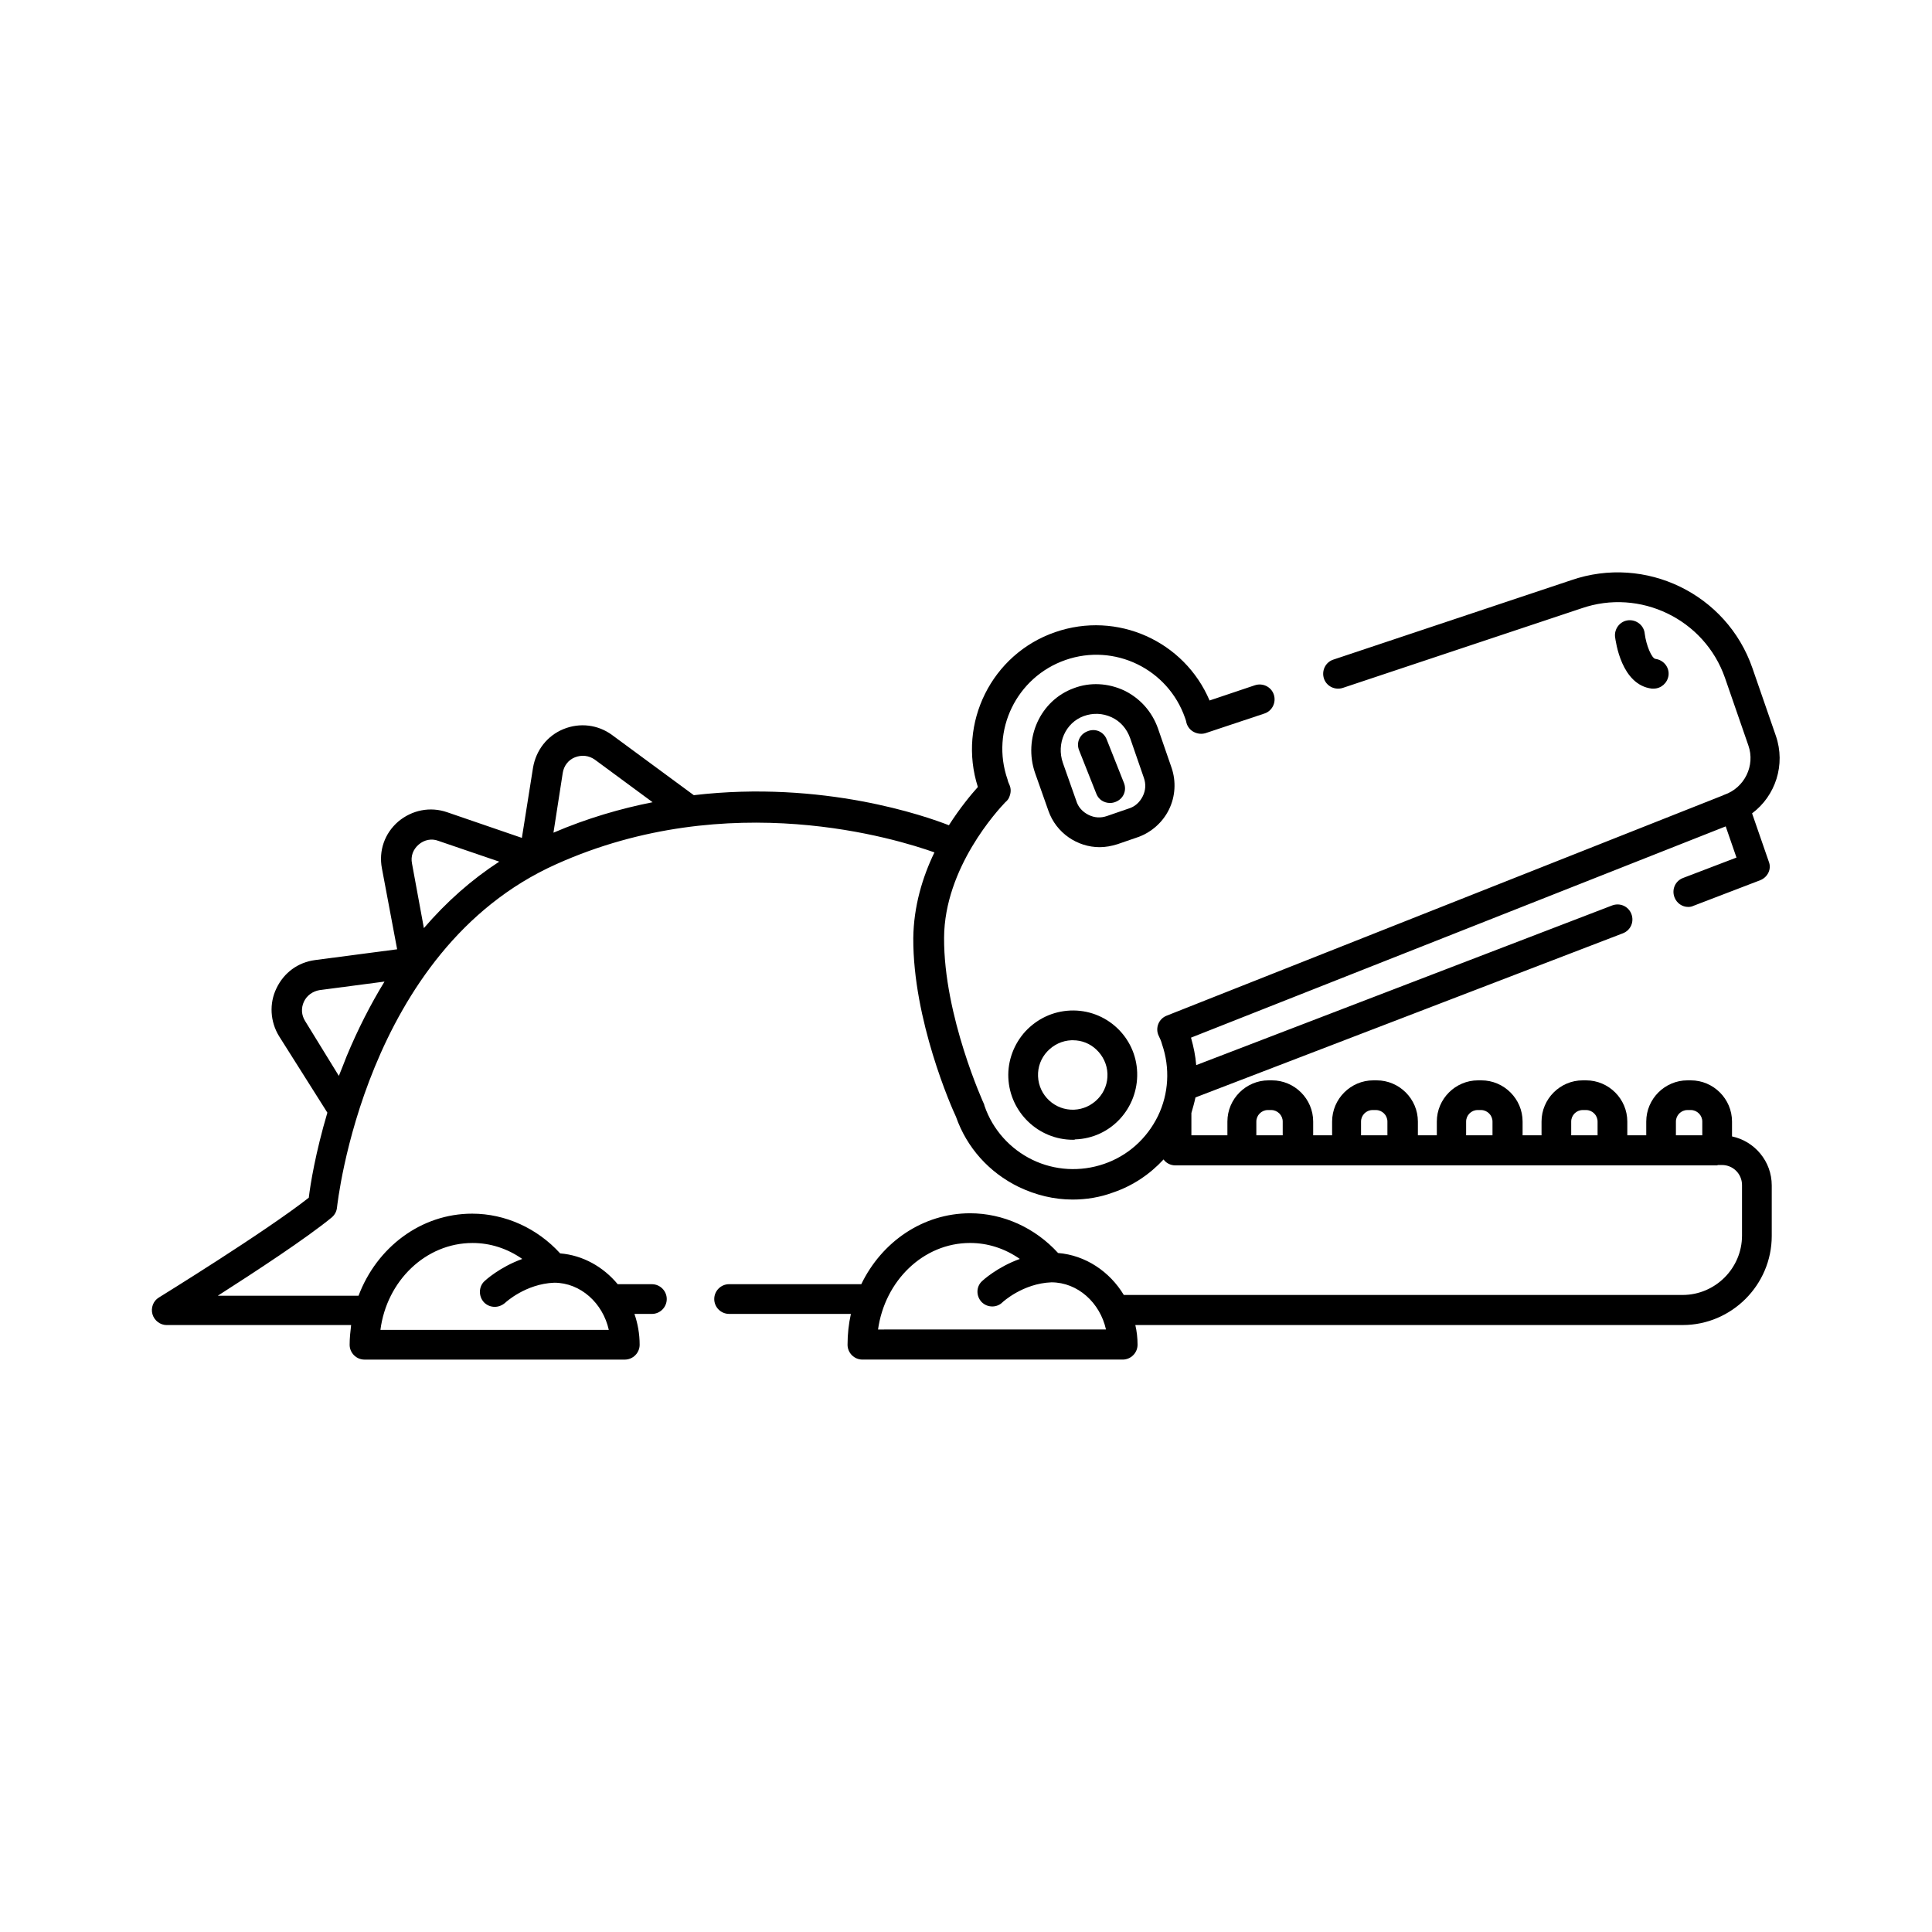 <?xml version="1.0" encoding="UTF-8"?>
<!-- Uploaded to: ICON Repo, www.iconrepo.com, Generator: ICON Repo Mixer Tools -->
<svg fill="#000000" width="800px" height="800px" version="1.1" viewBox="144 144 512 512" xmlns="http://www.w3.org/2000/svg">
 <g>
  <path d="m453.82 358.47c1.672-3.445 1.871-7.379 0.688-10.922l-3.641-10.527c-1.574-4.43-4.723-7.969-8.953-10.035-4.231-1.969-9.055-2.262-13.383-0.59-8.855 3.246-13.383 13.285-10.234 22.434l3.543 10.035c2.066 5.902 7.676 9.645 13.578 9.645 1.574 0 3.148-0.297 4.723-0.789l5.707-1.969c3.348-1.277 6.301-3.836 7.973-7.281zm-16.434 1.773c-1.672 0.59-3.344 0.492-4.922-0.297-1.574-0.789-2.754-2.066-3.246-3.738l-3.543-10.035c-1.77-5.117 0.688-10.629 5.512-12.398 2.461-0.887 5.019-0.789 7.379 0.297 2.363 1.082 4.035 3.051 4.922 5.512l3.641 10.527c0.59 1.672 0.492 3.344-0.297 4.922-0.789 1.574-2.066 2.754-3.738 3.246z"/>
  <path d="m437.29 339.97c-0.789-2.066-3.051-3.051-5.117-2.164-2.066 0.789-3.051 3.051-2.164 5.117l4.527 11.414c0.59 1.574 2.066 2.461 3.641 2.461 0.492 0 0.984-0.098 1.477-0.297 2.066-0.789 3.051-3.051 2.164-5.117z"/>
  <path d="m599.16 452.74h1.18c2.953 0 5.312 2.363 5.312 5.312v13.383c0 8.66-7.086 15.742-15.742 15.742h-148.09c-3.738-6.199-10.137-10.527-17.418-11.121-6.102-6.691-14.562-10.527-23.32-10.527-12.496 0-23.418 7.578-28.832 18.793h-35.031c-2.164 0-3.938 1.77-3.938 3.938 0 2.164 1.77 3.938 3.938 3.938h32.277c-0.59 2.656-0.887 5.41-0.887 8.168 0 2.164 1.77 3.938 3.938 3.938h68.98c2.164 0 3.938-1.77 3.938-3.938 0-1.77-0.195-3.543-0.59-5.215h145.04c12.988 0 23.617-10.629 23.617-23.617v-13.383c0-6.394-4.527-11.711-10.527-12.988v-3.938c0-6.004-4.922-10.922-10.922-10.922h-0.887c-6.004 0-10.922 4.922-10.922 10.922v3.641h-5.019v-3.641c0-6.004-4.922-10.922-10.922-10.922h-0.887c-6.004 0-10.922 4.922-10.922 10.922v3.641h-5.019v-3.641c0-6.004-4.922-10.922-10.922-10.922h-0.887c-6.004 0-10.922 4.922-10.922 10.922v3.641h-5.019v-3.641c0-6.004-4.922-10.922-10.922-10.922h-0.887c-6.004 0-10.922 4.922-10.922 10.922v3.641h-5.019v-3.641c0-6.004-4.922-10.922-10.922-10.922h-0.887c-6.004 0-10.922 4.922-10.922 10.922v3.641h-9.543v-5.902c0.395-1.379 0.789-2.754 1.082-4.133l113.26-43.492c2.066-0.789 3.051-3.051 2.262-5.117-0.789-2.066-3.051-3.051-5.117-2.262l-110.21 42.309c-0.195-2.461-0.688-4.82-1.379-7.281l141.7-55.988 2.856 8.266-14.168 5.41c-2.066 0.789-3.051 3.051-2.262 5.117 0.59 1.574 2.066 2.559 3.641 2.559 0.492 0 0.984-0.098 1.379-0.297l17.711-6.789c1.969-0.789 3.051-2.953 2.262-4.922l-4.43-12.793c6.199-4.625 8.953-12.891 6.297-20.566l-6.199-17.91c-6.789-19.68-28.34-30.109-48.02-23.32l-63.074 21.059c-2.066 0.688-3.148 2.953-2.461 5.019 0.688 2.066 2.953 3.148 5.019 2.461l63.172-21.059c15.547-5.41 32.668 2.856 38.082 18.402l6.199 17.91c1.871 5.312-0.984 11.219-6.394 13.086-0.098 0-0.098 0-0.195 0.098l-147.61 58.453c-0.984 0.395-1.77 1.18-2.164 2.164s-0.395 2.164 0.098 3.148c0.395 0.789 0.688 1.477 0.887 2.262 2.164 6.297 1.77 13.086-1.082 18.992-2.953 6.004-7.969 10.527-14.27 12.695-6.297 2.164-13.086 1.77-18.992-1.082-5.902-2.856-10.527-7.969-12.695-14.27 0-0.098-0.098-0.195-0.098-0.395-0.098-0.195-10.727-23.418-10.629-44.184 0.098-18.598 14.27-33.852 16.234-35.918 0.492-0.395 0.887-0.887 1.082-1.477 0.395-0.984 0.492-2.066 0-3.148-0.195-0.395-0.395-0.887-0.492-1.379-4.527-12.988 2.363-27.16 15.352-31.684 12.988-4.527 27.16 2.363 31.684 15.352 0.195 0.492 0.297 0.887 0.395 1.379 0.297 0.984 0.984 1.871 1.969 2.363 0.984 0.492 2.066 0.59 3.051 0.297l15.645-5.215c2.066-0.688 3.148-2.953 2.461-5.019s-2.953-3.148-5.019-2.461l-12.004 4.035c-6.691-15.742-24.5-23.812-40.934-18.105-16.828 5.805-25.879 24.109-20.469 41.031-1.77 1.969-4.723 5.512-7.676 10.137-6.004-2.363-33.359-12.004-67.602-7.969l-21.648-15.941c-3.738-2.754-8.562-3.344-12.891-1.574s-7.281 5.609-8.07 10.234l-2.953 18.598-19.777-6.789c-4.527-1.574-9.348-0.59-12.988 2.461-3.641 3.148-5.215 7.773-4.328 12.398l4.035 21.453-21.746 2.856c-4.527 0.59-8.266 3.344-10.234 7.477-1.969 4.035-1.672 8.855 0.688 12.695l12.801 20.266c-3.148 10.629-4.527 19.09-4.922 22.535-11.512 9.055-39.457 26.273-39.754 26.469-1.477 0.887-2.164 2.754-1.672 4.43 0.492 1.672 2.066 2.856 3.738 2.856h48.906c-0.195 1.672-0.395 3.445-0.395 5.215 0 2.164 1.77 3.938 3.938 3.938h68.98c2.164 0 3.938-1.77 3.938-3.938 0-2.856-0.492-5.609-1.379-8.168h4.625c2.164 0 3.938-1.77 3.938-3.938 0-2.164-1.77-3.938-3.938-3.938h-9.055c-3.836-4.625-9.25-7.676-15.254-8.168-6.102-6.691-14.562-10.527-23.32-10.527-13.578 0-25.289 8.953-30.109 21.746h-37.293c9.84-6.297 23.52-15.254 30.207-20.762 0.789-0.688 1.277-1.574 1.379-2.656 0.098-0.688 7.184-68.094 58.055-90.922 45.953-20.664 90.527-6.594 100.27-3.148-3.148 6.496-5.512 14.27-5.609 22.73-0.098 21.648 10.137 44.871 11.316 47.332 2.856 8.168 8.758 14.762 16.629 18.598 4.527 2.164 9.348 3.344 14.27 3.344 3.641 0 7.281-0.59 10.727-1.871 5.215-1.77 9.742-4.82 13.383-8.758 0.688 0.984 1.871 1.574 3.148 1.574h143.66zm-329.94 20.664c4.723 0 9.25 1.477 13.188 4.231-6.004 2.164-9.84 5.707-10.035 5.902-1.574 1.477-1.574 4.035-0.098 5.609 0.789 0.789 1.77 1.18 2.856 1.18 0.984 0 1.969-0.395 2.754-1.082 0.098-0.098 5.41-5.019 12.988-5.312 6.988 0 12.891 5.41 14.465 12.496h-60.52c1.672-12.988 12.004-23.023 24.402-23.023zm-44.375-58.844c-0.984-1.574-1.082-3.445-0.297-5.117 0.789-1.672 2.363-2.754 4.133-3.051l17.219-2.262c-3.738 6.102-7.086 12.695-10.035 19.777-0.688 1.77-1.379 3.543-2.066 5.215zm31.488-24.602-3.148-17.121c-0.395-1.969 0.297-3.738 1.77-5.019 1.477-1.277 3.445-1.672 5.215-0.984l16.137 5.512c-7.281 4.723-13.973 10.629-19.973 17.613zm34.34-25.289 2.461-15.844c0.297-1.871 1.477-3.445 3.246-4.133 1.77-0.688 3.641-0.492 5.215 0.59l15.352 11.316c-8.465 1.676-17.32 4.234-26.273 8.07zm186.27 80.195v-3.641c0-1.672 1.379-3.051 3.051-3.051h0.887c1.672 0 3.051 1.379 3.051 3.051v3.641zm27.746 0v-3.641c0-1.672 1.379-3.051 3.051-3.051h0.887c1.672 0 3.051 1.379 3.051 3.051v3.641zm27.848 0v-3.641c0-1.672 1.379-3.051 3.051-3.051h0.887c1.672 0 3.051 1.379 3.051 3.051v3.641zm27.848 0v-3.641c0-1.672 1.379-3.051 3.051-3.051h0.887c1.672 0 3.051 1.379 3.051 3.051v3.641zm27.75 0v-3.641c0-1.672 1.379-3.051 3.051-3.051h0.887c1.672 0 3.051 1.379 3.051 3.051v3.641zm-211.46 51.562c1.77-12.988 12.004-23.027 24.402-23.027 4.723 0 9.25 1.477 13.188 4.231-6.004 2.164-9.84 5.707-10.035 5.902-1.574 1.477-1.574 3.938-0.098 5.512 0.789 0.789 1.77 1.18 2.856 1.18 0.984 0 1.969-0.395 2.656-1.082 0.098-0.098 5.41-5.019 12.988-5.312 6.988 0 12.891 5.41 14.465 12.496l-60.422 0.004z"/>
  <path d="m581.74 326.49h0.492c1.969 0 3.641-1.477 3.938-3.445 0.297-2.164-1.277-4.133-3.445-4.43-0.984-0.098-2.461-3.543-2.856-6.691-0.195-2.164-2.164-3.738-4.328-3.543-2.164 0.195-3.738 2.164-3.543 4.328 0.199 1.383 1.676 12.797 9.742 13.781z"/>
  <path d="m428.34 446.05c-9.152 0-16.727-7.281-17.121-16.434-0.195-4.527 1.477-8.953 4.527-12.301 3.148-3.344 7.281-5.312 11.906-5.512 9.445-0.395 17.418 6.988 17.711 16.434 0.297 9.445-6.988 17.418-16.434 17.711-0.098 0.102-0.391 0.102-0.59 0.102zm0-26.371h-0.395c-2.461 0.098-4.723 1.18-6.394 2.953-1.672 1.77-2.559 4.133-2.461 6.594 0.195 5.117 4.527 9.055 9.543 8.855 2.461-0.098 4.723-1.18 6.394-2.953 1.672-1.77 2.559-4.133 2.461-6.594-0.098-2.461-1.18-4.723-2.953-6.394-1.668-1.578-3.832-2.461-6.195-2.461z"/>
 </g>
</svg>